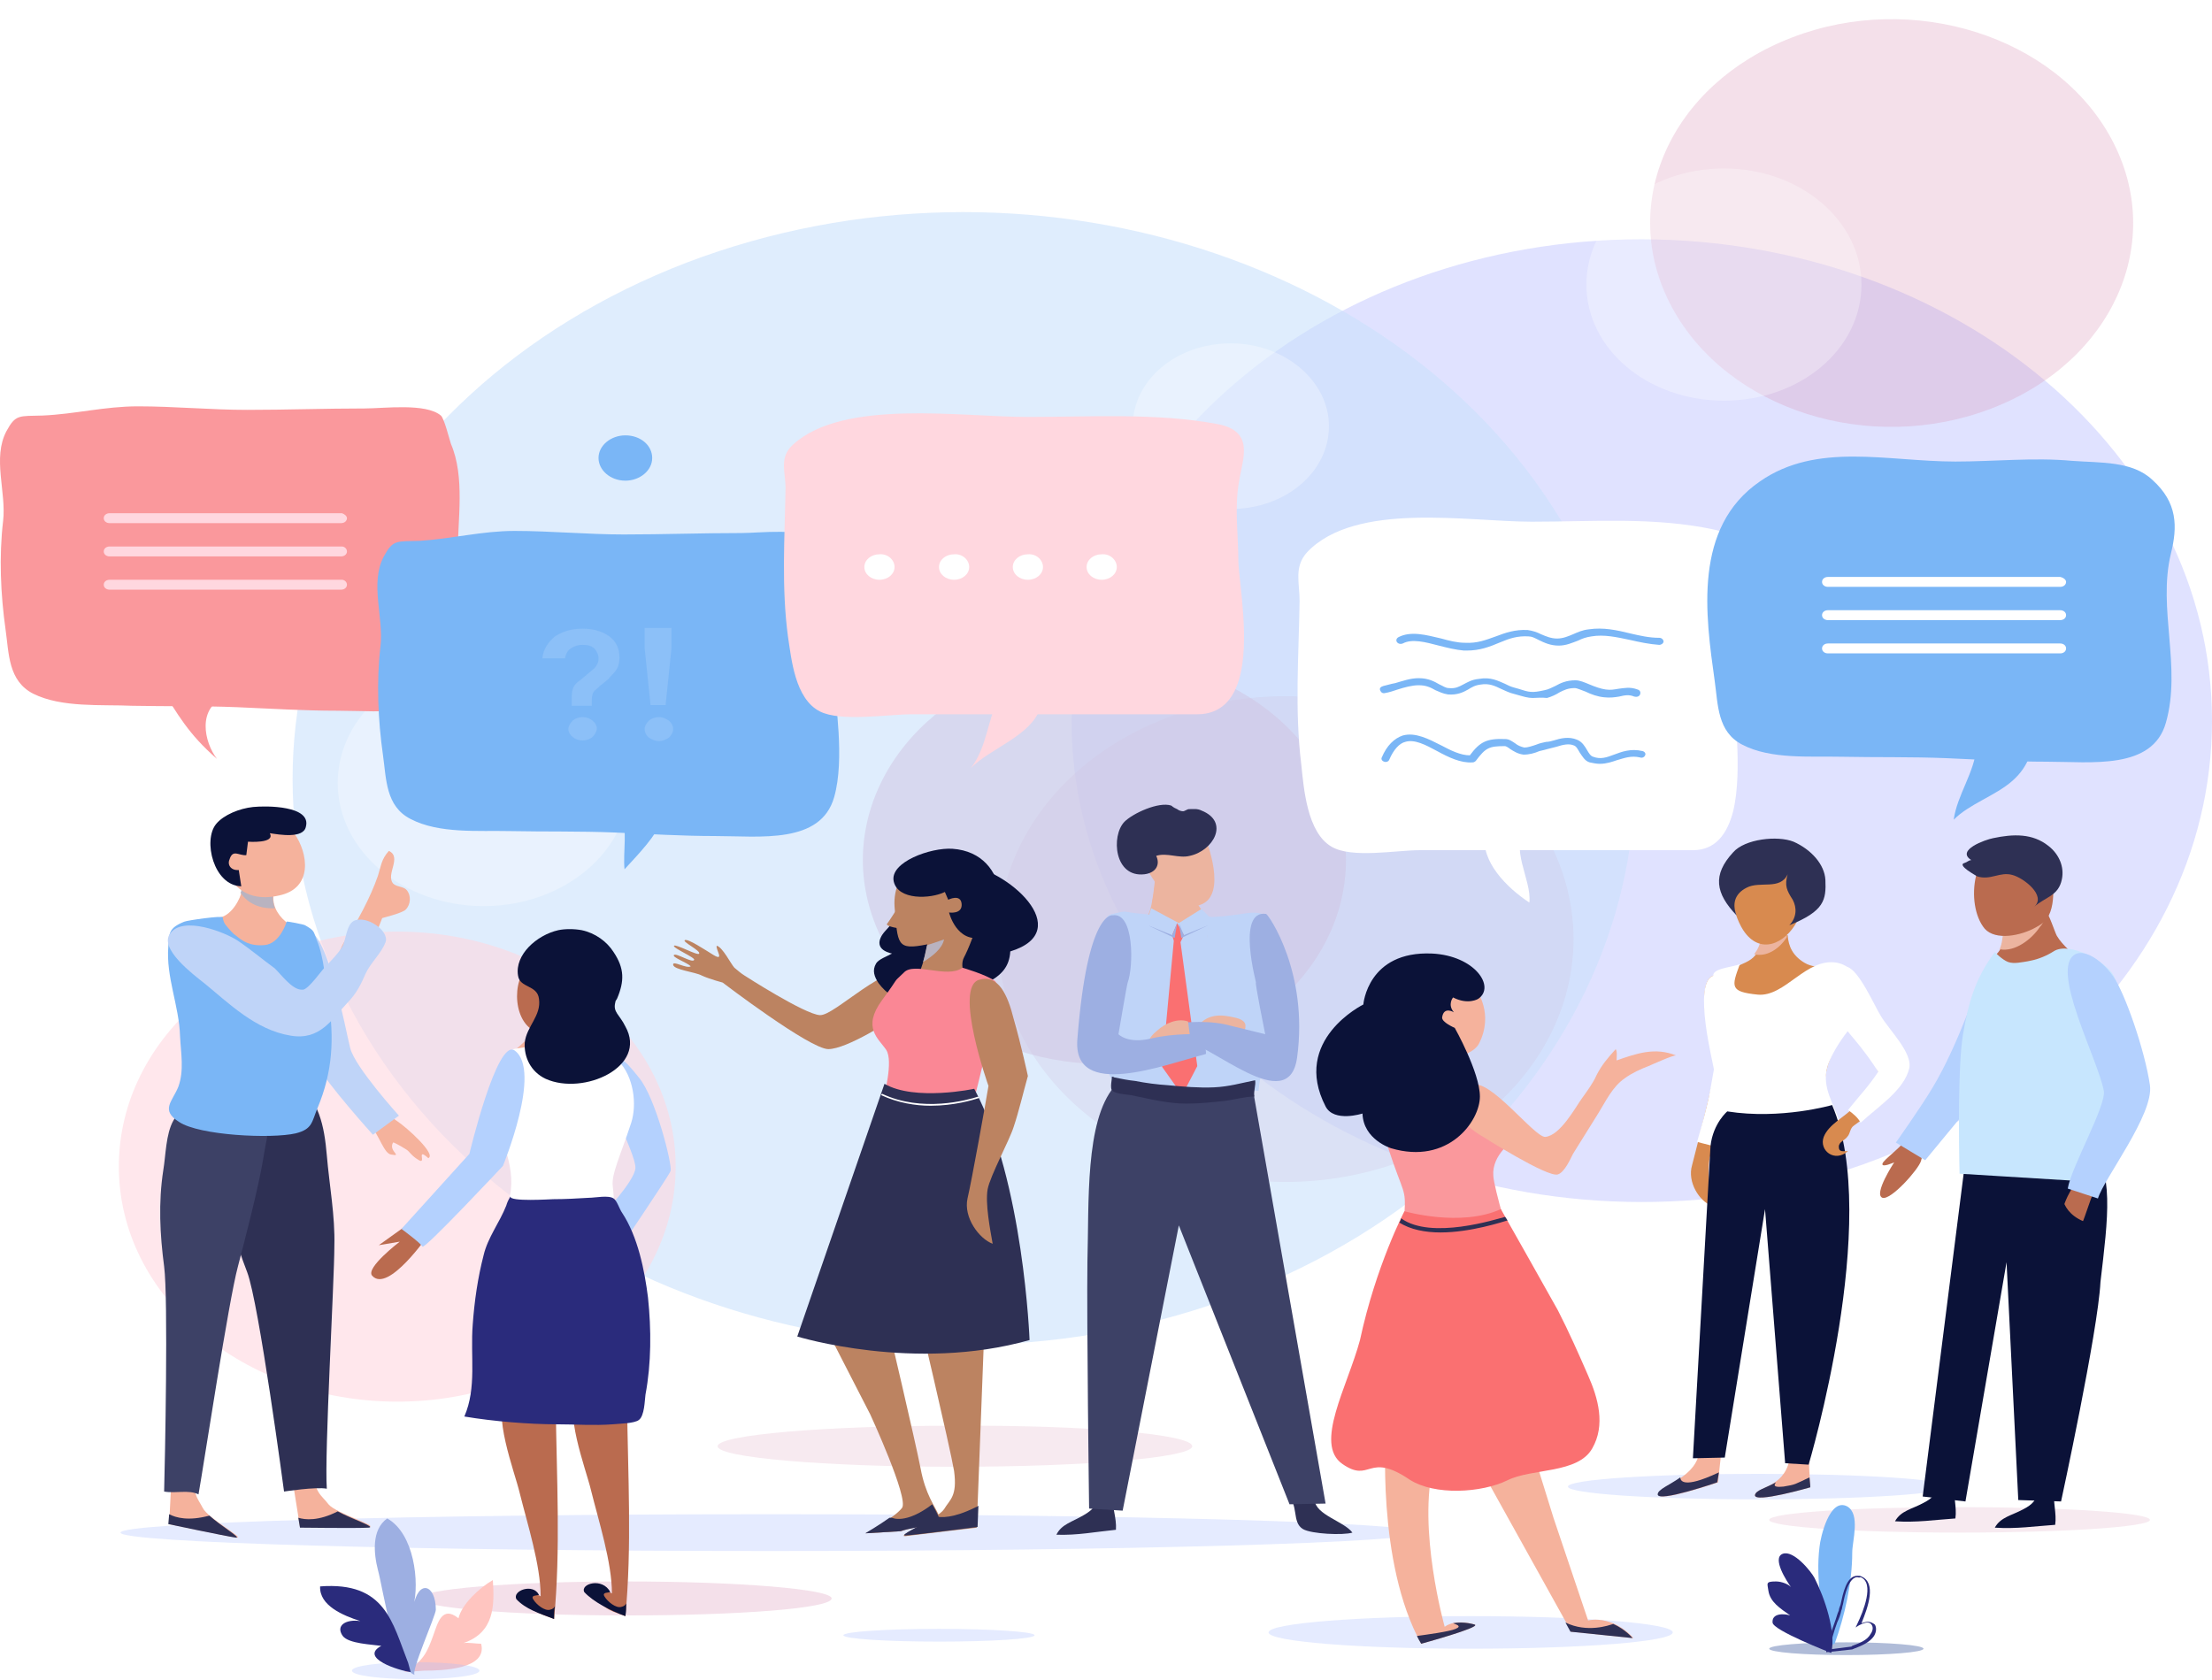 <svg width="462" height="351" viewBox="0 0 462 351" fill="none" xmlns="http://www.w3.org/2000/svg">
<path opacity="0.6" d="M462 150.535C462 205.988 408.754 251.089 342.897 251.089C277.215 251.089 223.794 206.135 223.794 150.535C223.794 95.082 277.04 49.981 342.897 49.981C408.754 50.129 462 95.082 462 150.535Z" fill="#CBCFFF"/>
<path opacity="0.3" d="M323.28 175.23C336.942 200.812 323.63 230.83 293.329 242.365C263.028 253.899 227.472 242.66 213.81 217.078C200.148 191.496 213.46 161.478 243.761 149.943C273.887 138.409 309.618 149.796 323.28 175.23Z" fill="#DA97B8"/>
<g opacity="0.3" filter="url(#filter0_d_385_12)">
<path d="M440.982 24.99C452.542 46.432 441.332 71.57 415.935 81.33C390.538 91.09 360.762 81.626 349.202 60.184C337.642 38.742 348.852 13.604 374.249 3.844C399.471 -5.916 429.422 3.548 440.982 24.99Z" fill="#DA97B8"/>
</g>
<g opacity="0.3" filter="url(#filter1_d_385_12)">
<path d="M276.554 158.076C288.115 179.518 276.905 204.657 251.508 214.416C226.111 224.176 196.335 214.712 184.775 193.27C173.215 171.829 184.425 146.69 209.822 136.93C235.044 127.171 264.994 136.635 276.554 158.076Z" fill="#DA97B8"/>
</g>
<g opacity="0.3" filter="url(#filter2_d_385_12)">
<path d="M276.554 158.076C288.115 179.518 276.905 204.657 251.508 214.416C226.111 224.176 196.335 214.712 184.775 193.27C173.215 171.829 184.425 146.69 209.822 136.93C235.044 127.171 264.994 136.635 276.554 158.076Z" fill="#DA97B8"/>
</g>
<path opacity="0.6" d="M328.885 113.714C360.937 173.16 329.585 243.252 259.174 270.313C188.763 297.374 105.741 270.904 73.689 211.459C41.636 152.014 72.988 81.921 143.399 54.861C213.985 27.948 297.007 54.269 328.885 113.714Z" fill="#CAE1FC"/>
<path opacity="0.6" d="M141.122 243.695C141.122 270.756 115.2 292.79 82.972 292.79C50.919 292.79 24.821 270.904 24.821 243.695C24.821 216.487 50.744 194.601 82.972 194.601C115.024 194.601 141.122 216.635 141.122 243.695Z" fill="#FFD7DF"/>
<path opacity="0.2" d="M249.015 302.106C249.015 304.472 226.771 306.394 199.448 306.394C172.124 306.394 149.88 304.472 149.88 302.106C149.88 299.74 172.124 297.817 199.448 297.817C226.771 297.669 249.015 299.592 249.015 302.106Z" fill="#DA97B8"/>
<path d="M189.289 210.867C188.063 213.529 187.888 215.747 187.712 218.409C187.012 224.324 188.063 227.429 187.712 230.535C187.362 234.823 185.786 242.069 183.334 245.026C180.881 247.984 176.678 254.934 178.079 256.708C179.48 258.483 180.881 253.899 183.509 252.272C184.56 253.307 182.808 254.638 183.158 255.969C183.158 255.969 185.085 251.829 185.26 251.385C187.012 248.575 185.435 248.575 187.012 245.766C188.413 243.104 189.814 241.034 190.69 238.076C191.391 235.562 193.142 233.492 193.668 230.978C194.543 227.429 195.069 223.732 195.244 220.184C195.419 217.818 199.447 204.657 195.419 204.657C192.792 204.952 189.989 209.241 189.289 210.867Z" fill="#F5B29C"/>
<path opacity="0.3" d="M296.657 320.146C296.657 322.216 235.879 323.991 160.914 323.991C85.949 323.991 25.172 322.216 25.172 320.146C25.172 318.076 85.949 316.301 160.914 316.301C235.879 316.301 296.657 318.076 296.657 320.146Z" fill="#A8BCFF"/>
<path opacity="0.3" d="M173.7 333.899C173.7 335.969 154.433 337.448 130.613 337.448C106.792 337.448 87.525 335.821 87.525 333.899C87.525 331.976 106.792 330.349 130.613 330.349C154.433 330.349 173.7 331.976 173.7 333.899Z" fill="#DA97B8"/>
<path opacity="0.3" d="M349.377 340.996C349.377 342.919 330.461 344.398 307.166 344.398C283.871 344.398 264.954 342.919 264.954 340.996C264.954 339.074 283.871 337.595 307.166 337.595C330.461 337.595 349.377 339.074 349.377 340.996Z" fill="#A8BCFF"/>
<path opacity="0.3" d="M407.002 310.534C407.002 312.013 389.137 313.196 367.243 313.196C345.174 313.196 327.483 312.013 327.483 310.534C327.483 309.056 345.349 307.873 367.243 307.873C389.137 307.873 407.002 309.056 407.002 310.534Z" fill="#A8BCFF"/>
<path opacity="0.3" d="M216.087 341.588C216.087 342.327 207.154 342.919 196.12 342.919C185.085 342.919 176.152 342.327 176.152 341.588C176.152 340.849 185.085 340.257 196.12 340.257C207.154 340.257 216.087 340.849 216.087 341.588Z" fill="#A8BCFF"/>
<path opacity="0.2" d="M449.039 317.485C449.039 318.963 431.173 320.146 409.279 320.146C387.21 320.146 369.52 318.963 369.52 317.485C369.52 316.006 387.385 314.823 409.279 314.823C431.173 314.823 449.039 316.006 449.039 317.485Z" fill="#DA97B8"/>
<path d="M192.091 202.143C184.735 200.96 174.401 212.198 171.248 212.05C168.096 211.903 155.485 203.77 155.485 203.77C154.784 203.326 154.259 202.882 153.383 202.143C152.682 201.404 150.931 197.855 149.705 197.559C149.354 198.15 151.456 200.96 149.004 199.481C147.077 198.298 143.749 196.08 143.049 196.376C142.348 196.672 146.377 198.594 146.026 199.185C145.851 199.777 141.122 197.115 140.772 197.559C140.422 198.002 145.326 200.073 144.976 200.516C144.625 201.256 141.297 199.038 140.772 199.481C140.246 199.925 143.574 201.108 144.275 201.847C143.399 202.439 140.422 200.516 140.597 201.551C140.772 202.587 145.151 203.03 146.552 203.77C148.128 204.509 150.931 205.248 150.931 205.248C150.931 205.248 169.147 219.148 173 219.148C176.853 219.148 186.136 213.233 189.289 211.015C192.792 208.797 199.448 203.326 192.091 202.143Z" fill="#BC8361"/>
<path d="M185.26 275.932C185.26 275.932 191.215 301.218 192.266 306.69C193.317 312.309 195.244 314.527 196.12 316.597C196.995 318.815 191.741 318.52 188.238 319.85L180.882 320.294C180.882 320.294 186.837 317.041 188.413 314.971C189.814 312.9 181.757 295.451 181.757 295.451L172.649 277.706L185.26 275.932Z" fill="#BC8361"/>
<path d="M205.928 268.834L204.002 319.111C204.002 319.111 191.391 320.59 189.114 320.886C186.837 321.033 195.77 317.337 197.171 315.266C198.397 313.196 199.973 312.605 199.273 307.281C198.397 302.106 191.391 272.531 191.391 272.531L205.928 268.243V268.834Z" fill="#BC8361"/>
<path d="M187.888 187.651C187.712 187.799 187.712 187.947 187.537 188.095C187.362 189.13 188.413 189.722 187.712 191.052C187.012 192.383 185.786 193.418 184.91 194.453C183.158 196.376 182.983 198.446 186.311 199.185C185.26 199.777 183.509 200.368 182.983 201.256C182.108 202.734 182.633 204.065 183.509 205.396C185.085 207.466 187.362 209.241 190.515 209.389C193.668 209.537 194.718 207.023 197.346 206.135C198.572 205.692 199.798 206.579 201.374 206.579C202.775 206.579 204.702 205.988 205.928 205.396C209.256 203.769 210.832 201.847 211.008 198.742C225.02 194.453 210.307 181.293 201.024 180.553C200.674 180.553 200.323 180.553 199.973 180.553C196.995 182.18 194.193 183.954 191.215 185.581C190.69 186.025 188.763 186.764 187.888 187.651Z" fill="#0B1238"/>
<path d="M202.25 205.248C202.25 205.248 200.148 202.143 201.374 199.925C202.6 197.706 209.606 181.292 201.724 178.926C193.843 176.56 186.311 181.44 186.837 189.426C187.537 197.263 187.187 198.594 193.667 197.263C193.667 197.263 192.967 201.995 190.865 205.692C188.763 209.536 192.091 202.734 202.25 205.248Z" fill="#BC8361"/>
<path d="M201.024 202.143C201.024 202.143 206.103 203.622 207.855 204.952C209.606 206.431 203.301 230.239 203.301 230.239L184.56 229.204C184.56 229.204 186.661 221.662 185.085 219.296C183.509 216.93 180.006 214.712 184.209 208.945C188.238 203.474 186.136 205.692 188.763 203.178C190.865 200.812 197.871 204.509 201.024 202.143Z" fill="#FA8795"/>
<path d="M198.922 177.3C194.368 177.004 185.786 180.11 186.661 184.102C187.537 188.095 194.368 187.799 197.346 186.32L198.046 187.947C198.046 187.947 200.673 186.616 200.849 188.834C201.024 191.052 198.221 190.609 198.221 190.609C198.221 190.609 199.798 197.115 205.227 195.784C210.657 194.601 211.533 178.187 198.922 177.3Z" fill="#0B1238"/>
<path d="M188.063 188.686C188.063 188.686 185.786 192.383 185.26 192.975C184.91 193.566 188.238 194.01 188.238 194.01L188.063 188.686Z" fill="#BC8361"/>
<path d="M197.17 196.228C196.82 198.15 194.718 199.777 192.792 200.96C193.317 199.185 193.492 197.707 193.667 197.411C195.594 196.819 197.17 196.228 197.17 196.228Z" fill="#B9B3C0"/>
<path d="M184.735 226.394L166.519 279.185C166.519 279.185 191.04 286.727 215.036 279.925C215.036 279.925 213.81 246.801 203.476 227.429C203.651 227.429 191.04 230.091 184.735 226.394Z" fill="#2E3054"/>
<path d="M204.527 204.657C208.555 203.474 210.482 207.91 211.708 212.79C213.284 218.261 214.685 224.768 214.685 224.768C213.81 227.873 212.759 232.309 211.708 235.414C210.832 238.224 206.804 245.618 206.278 248.427C205.753 251.385 206.804 256.856 207.329 259.814C204.527 258.779 201.199 254.342 202.075 250.35C202.95 246.653 205.928 230.091 206.453 226.838C206.453 226.838 199.097 206.135 204.527 204.657Z" fill="#BC8361"/>
<path d="M204.352 229.056C204.352 229.204 204.527 229.204 204.527 229.352C203.126 229.795 199.272 230.978 194.368 230.978C191.215 230.978 187.537 230.387 184.034 228.76L184.209 228.464C192.617 232.457 202.075 229.795 204.352 229.056Z" fill="white"/>
<path d="M186.311 317.041C186.136 317.041 185.961 317.041 185.786 317.041C183.509 318.667 180.706 320.294 180.706 320.294L188.063 319.851C191.566 318.668 196.995 318.815 195.944 316.597C195.594 315.858 195.244 315.119 194.718 314.231C189.114 318.52 186.311 317.041 186.311 317.041Z" fill="#2E3054"/>
<path d="M203.826 314.823C199.097 317.189 196.47 317.041 195.419 316.745C192.441 318.667 187.362 320.886 189.289 320.738C191.566 320.59 204.177 318.963 204.177 318.963L204.352 314.527C204.001 314.823 203.826 314.823 203.826 314.823Z" fill="#2E3054"/>
<path d="M401.748 344.397C401.748 345.137 394.567 345.728 385.634 345.728C376.702 345.728 369.521 345.137 369.521 344.397C369.521 343.658 376.702 343.067 385.634 343.067C394.567 343.067 401.748 343.658 401.748 344.397Z" fill="#B0BCD8"/>
<path d="M381.605 343.954C380.73 337.152 379.153 330.054 380.029 323.104C380.204 321.181 382.131 312.753 385.809 314.675C388.611 316.302 386.86 321.921 386.86 324.287C386.86 330.645 385.284 337.595 383.182 343.362L381.605 343.954Z" fill="#7AB6F6"/>
<path d="M381.43 345.137V344.841C381.78 342.919 382.481 340.849 383.182 338.926C383.532 338.039 383.707 337.152 384.057 336.412C384.057 336.117 384.233 335.673 384.408 335.229C384.933 332.863 385.634 329.167 387.911 329.167C388.261 329.167 388.611 329.167 388.787 329.314C391.939 330.645 390.188 335.673 388.787 339.074C389.312 338.926 389.662 338.778 390.188 338.778C390.713 338.778 391.239 339.074 391.589 339.37C391.939 339.961 391.939 340.849 391.414 341.736C390.538 343.067 388.787 343.806 387.21 344.397L386.86 344.545L381.43 345.137ZM387.911 329.462C386.159 329.462 385.284 333.159 384.933 335.081C384.758 335.525 384.758 336.117 384.583 336.412C384.408 337.3 384.057 338.187 383.707 338.926C383.007 340.849 382.481 342.771 382.131 344.545L386.685 343.954L386.86 343.806C388.436 343.214 390.013 342.623 390.713 341.292C391.239 340.553 391.239 339.813 390.888 339.37C390.713 339.074 390.363 338.926 390.013 338.926C389.662 338.926 389.137 339.074 388.261 339.518L387.56 339.961L387.911 339.222C389.137 336.708 391.589 330.645 388.611 329.462C388.261 329.61 388.086 329.462 387.911 329.462Z" fill="#2A2B7C"/>
<path d="M382.481 345.285C383.532 340.849 381.08 333.751 378.978 329.61C378.278 328.279 374.599 323.695 372.322 324.582C370.045 325.47 373.198 330.349 374.074 331.532C373.549 330.941 372.147 330.349 370.921 330.349C368.644 330.349 369.17 330.793 369.345 332.272C369.695 334.638 371.797 335.969 373.899 337.447C372.498 337.004 370.045 337.004 370.221 338.926C370.221 340.553 382.481 345.285 382.481 345.285Z" fill="#2A2B7C"/>
<path d="M136.218 95.674C136.218 98.335 133.59 100.406 130.613 100.406C127.46 100.406 125.008 98.188 125.008 95.674C125.008 93.012 127.635 90.942 130.613 90.942C133.766 90.942 136.218 93.012 136.218 95.674Z" fill="#7AB6F6"/>
<path d="M389.662 212.198C387.21 210.276 382.481 219.444 381.605 223.141C380.554 227.281 381.43 230.091 382.656 233.936C384.057 238.668 388.611 243.695 381.605 245.322C377.051 246.357 371.621 244.287 367.067 243.991C363.214 243.695 359.711 244.287 358.835 241.329C356.733 234.675 368.294 228.169 361.813 222.845C356.208 217.818 358.31 209.093 359.186 204.509C363.039 200.221 366.892 202.291 367.943 196.228C369.695 195.784 371.621 195.636 373.373 195.341C373.548 197.707 374.424 199.629 376.876 201.108C379.854 202.882 383.006 201.108 385.634 202.587C388.086 204.065 390.187 209.684 389.662 212.198Z" fill="#D88A4F"/>
<path d="M357.96 203.77C361.463 202.882 362.864 206.727 363.74 211.163C364.791 216.043 365.666 221.662 365.666 221.662C364.615 224.324 363.564 228.169 362.514 230.83C361.638 233.196 357.609 239.555 357.084 241.921C356.558 244.435 357.084 249.315 357.434 251.829C354.982 250.941 352.355 246.949 353.406 243.4C354.281 240.147 357.784 225.951 358.31 223.141C358.485 223.141 353.23 204.953 357.96 203.77Z" fill="#D88A4F"/>
<path d="M357.96 203.77C361.463 202.882 362.864 206.727 363.74 211.163C364.791 216.043 365.666 221.662 365.666 221.662C364.616 224.324 363.565 228.169 362.514 230.83C362.339 231.422 358.135 239.555 358.485 239.555C356.033 238.963 354.457 238.52 354.457 238.52C354.457 238.52 356.033 233.049 356.383 231.422C357.084 228.76 357.434 226.246 357.96 223.437C358.135 223.289 353.231 204.953 357.96 203.77Z" fill="white"/>
<path d="M389.662 212.198C387.735 212.198 382.481 219.444 381.605 223.141C380.554 227.281 383.006 230.535 384.232 234.379C384.758 235.858 385.634 237.633 383.532 238.372C382.481 238.816 380.905 238.816 379.679 238.816C377.051 239.111 374.249 238.964 371.622 238.816C368.819 238.668 366.192 238.52 363.389 237.928C362.689 237.781 359.186 237.928 359.361 237.337C359.711 235.267 359.361 233.344 360.587 231.866C361.813 230.387 363.039 228.464 362.864 226.542C362.864 224.915 360.412 222.55 357.96 218.261C355.508 213.825 358.835 205.692 358.135 204.509C356.558 202.291 361.638 202.143 363.389 201.404C361.638 206.135 361.288 207.171 367.068 207.762C372.848 208.354 377.226 199.925 383.707 201.108C388.611 202.143 390.363 208.354 389.662 212.198Z" fill="white"/>
<path d="M373.198 195.784C373.198 195.636 373.198 195.489 373.198 195.193C371.446 195.489 369.52 195.637 367.768 196.08C367.593 197.411 367.068 198.446 366.367 199.333C368.819 199.925 371.446 198.446 373.198 195.784Z" fill="#ECB49F"/>
<path d="M362.338 179.666C360.762 183.954 361.638 190.461 364.09 194.305C367.593 199.629 372.847 197.115 375.3 192.531C377.401 188.686 378.803 180.997 374.599 177.743C372.847 176.413 368.819 175.821 366.542 176.56C362.338 177.743 362.689 180.109 362.689 183.215L362.338 179.666Z" fill="#D88A4F"/>
<path d="M374.599 175.821C378.277 177.448 381.08 180.553 381.255 183.807C381.43 187.947 381.08 190.313 373.723 193.271C375.3 191.644 375.3 189.574 374.424 187.947C373.198 186.025 372.672 184.99 373.373 182.624C371.797 186.025 367.593 183.954 364.791 185.433C362.163 186.764 361.813 188.982 362.689 191.2C358.31 186.616 357.609 182.771 361.988 178.04C364.44 175.23 371.271 174.491 374.599 175.821Z" fill="#2E3054"/>
<path d="M359.712 302.106L355.333 301.366C355.158 302.254 354.983 303.141 354.807 303.88C353.581 309.056 346.4 310.387 346.4 312.161C346.4 313.936 358.836 309.647 358.836 309.647C358.836 309.647 359.536 302.697 359.712 302.106Z" fill="#F5B29C"/>
<path d="M377.927 302.845L374.249 301.366C373.899 302.254 373.899 304.176 373.724 305.063C372.498 310.83 366.718 310.682 366.542 312.309C366.367 314.083 378.102 310.682 378.102 310.682C378.102 310.682 377.577 303.436 377.927 302.845Z" fill="#F5B29C"/>
<path d="M357.259 239.407L353.581 304.619L360.237 304.472L368.644 252.568L372.848 305.655L377.752 305.95C377.752 305.95 392.99 254.786 382.656 230.83C382.656 230.83 371.972 233.936 360.762 232.161C360.937 232.013 357.785 234.527 357.259 239.407Z" fill="#0B1238"/>
<path d="M392.465 212.79C394.216 215.747 399.296 219.888 398.42 223.141C397.369 227.873 391.063 232.309 387.21 235.119C386.334 235.71 386.51 236.745 385.809 237.485C385.283 238.224 384.057 238.52 384.057 239.555C384.057 240.738 384.933 240.442 385.984 240.442C383.182 242.956 379.854 240.294 380.905 237.485C381.956 234.823 385.283 233.344 387.21 231.274C389.487 228.908 392.465 224.176 392.465 224.176C392.465 224.176 391.239 221.514 389.137 218.853C386.334 215.304 382.831 212.05 382.656 207.614C382.656 206.135 383.182 202.291 386.159 202.882C388.261 203.03 391.239 210.72 392.465 212.79Z" fill="#D88A4F"/>
<path d="M392.815 212.198C394.567 215.156 399.471 219.888 398.77 223.141C397.719 227.725 392.114 231.274 388.611 234.527C388.086 233.492 387.035 232.605 385.984 231.866C388.086 229.204 390.363 226.838 392.29 223.88C392.29 223.88 390.713 221.366 388.611 218.705C385.809 215.156 382.306 211.903 382.131 207.319C382.131 205.84 382.831 201.404 385.809 201.995C388.261 202.587 391.589 210.276 392.815 212.198Z" fill="white"/>
<path d="M359.011 307.577C358.835 307.577 358.835 307.725 358.66 307.725C351.654 310.978 350.954 309.351 350.954 308.612C348.677 310.239 346.225 311.126 346.225 312.161C346.225 313.935 358.66 309.647 358.66 309.647C358.66 309.647 358.835 308.76 359.011 307.577Z" fill="#2E3054"/>
<path d="M377.927 308.612C374.775 310.091 375.125 310.091 372.498 310.534C369.695 310.83 370.921 309.795 370.921 309.647C368.819 310.83 366.718 311.274 366.542 312.309C366.367 314.083 378.102 310.682 378.102 310.682C378.102 310.682 378.102 310.091 377.927 308.612Z" fill="#2E3054"/>
<path opacity="0.3" d="M388.786 59.445C388.786 72.901 376 83.696 360.062 83.696C344.123 83.696 331.337 72.901 331.337 59.445C331.337 45.988 344.123 35.193 360.062 35.193C376 35.193 388.786 46.136 388.786 59.445Z" fill="white"/>
<path opacity="0.3" d="M277.565 89.019C277.565 98.631 268.457 106.321 257.072 106.321C245.687 106.321 236.58 98.631 236.58 89.019C236.58 79.408 245.687 71.718 257.072 71.718C268.282 71.718 277.565 79.555 277.565 89.019Z" fill="white"/>
<path opacity="0.3" d="M131.489 163.548C131.489 177.744 117.827 189.278 101.013 189.278C84.198 189.278 70.536 177.744 70.536 163.548C70.536 149.352 84.198 137.818 101.013 137.818C118.002 137.818 131.489 149.352 131.489 163.548Z" fill="white"/>
<path d="M88.576 348.982C92.43 348.982 101.888 348.686 100.487 343.362C99.436 343.362 97.859 343.067 96.809 343.215C103.289 340.996 103.289 335.377 102.939 330.054C100.136 331.68 96.458 335.081 95.758 338.039C92.255 335.229 91.379 339.222 90.503 341.588C89.277 344.989 88.401 347.207 84.373 349.277L88.576 348.982Z" fill="#FFC5C0"/>
<path opacity="0.3" d="M100.136 348.982C100.136 350.017 94.181 350.756 86.825 350.756C79.469 350.756 73.513 350.017 73.513 348.982C73.513 347.947 79.469 347.207 86.825 347.207C94.181 347.207 100.136 347.947 100.136 348.982Z" fill="#A8BCFF"/>
<path d="M86.65 349.869C85.599 349.573 91.028 337.447 91.028 336.264C91.028 330.941 87.35 329.758 86.299 335.673C87.701 330.497 86.475 320.294 80.87 317.189C77.542 319.555 78.067 324.582 78.943 327.984C79.994 331.828 82.446 348.686 86.65 349.869Z" fill="#9DAFE2"/>
<path d="M85.249 347.355C81.921 338.926 80.519 330.35 66.858 331.385C66.682 335.377 71.587 337.447 75.265 338.63C72.287 338.187 70.01 339.518 71.587 341.736C72.813 343.362 77.717 343.51 79.644 343.806C74.915 346.32 83.322 348.982 85.774 349.277L85.249 347.355Z" fill="#2A2B7C"/>
<path d="M82.796 234.084C80.519 232.605 80.695 231.57 78.418 229.204C76.141 226.838 74.74 231.866 77.016 234.527C79.293 237.189 80.169 241.034 81.746 241.182C84.198 241.625 81.045 240.442 82.096 238.668C82.096 238.52 83.497 239.259 84.898 240.146C85.599 240.59 85.949 241.477 87.526 242.365C89.102 243.252 86.825 239.555 89.452 241.921C91.204 241.182 85.073 235.562 82.796 234.084Z" fill="#F5B29C"/>
<path d="M63.53 194.306C68.259 192.975 72.112 215.008 73.163 219.001C74.214 222.993 83.322 233.049 83.322 233.049L77.892 237.041C77.892 237.041 68.259 226.394 65.632 221.662C63.004 216.782 55.473 196.672 63.53 194.306Z" fill="#BFD4F8"/>
<path d="M38.308 259.518L35.331 318.372C35.331 318.372 47.241 320.886 49.343 321.181C51.444 321.477 43.388 317.189 42.337 314.971C41.286 312.9 39.885 312.013 41.111 306.838C42.337 301.662 52.32 241.182 52.32 241.182H39.709L38.308 259.518Z" fill="#F5B29C"/>
<path d="M37.958 217.226C37.958 217.374 37.958 217.374 37.782 217.522C39.184 217.818 43.037 218.409 47.416 217.965C50.393 217.67 53.721 216.782 56.699 214.86L56.524 214.564C49.343 219.148 40.235 217.67 37.958 217.226Z" fill="white"/>
<path d="M43.737 316.597C39.359 317.78 36.731 317.041 35.33 316.301L35.155 318.372C35.155 318.372 47.065 320.886 49.167 321.181C50.744 321.477 46.19 318.815 43.737 316.597Z" fill="#2E3054"/>
<path d="M53.371 260.701L62.654 318.963C62.654 318.963 74.74 319.111 77.016 318.963C79.293 318.815 70.186 316.154 68.609 314.231C67.208 312.309 65.457 311.865 65.457 306.542C65.457 301.218 65.457 240.59 65.457 240.59L49.693 238.963L53.371 260.701Z" fill="#F5B29C"/>
<path d="M62.129 194.897C61.953 196.672 56.699 199.481 54.947 199.925C51.62 200.664 47.766 199.038 44.964 197.411C43.563 196.524 40.059 195.932 39.884 194.306C39.709 191.644 44.438 192.088 46.015 191.644C48.467 191.052 50.218 187.799 50.569 185.877C52.846 186.025 55.123 186.173 57.224 186.468C56.699 188.686 57.75 190.905 59.676 192.531C60.202 193.123 62.129 194.158 62.129 194.897Z" fill="#F5B29C"/>
<path d="M70.536 315.71C66.508 317.78 63.705 317.484 62.304 317.041L62.654 319.111C62.654 319.111 74.74 319.259 77.017 319.111C78.593 318.963 73.514 317.337 70.536 315.71Z" fill="#2E3054"/>
<path d="M49.343 227.429C50.394 230.83 48.117 233.344 47.241 236.597C46.365 239.555 46.365 243.104 46.715 246.061C47.241 252.864 49.168 259.37 51.62 265.729C54.072 272.087 59.326 311.57 59.326 311.57C59.326 311.57 65.982 310.534 68.259 310.978C67.734 303.88 69.835 267.503 69.835 260.257C70.011 254.047 68.784 247.54 68.259 241.329C67.734 235.267 66.683 229.647 61.428 225.655L49.343 227.429Z" fill="#2E3054"/>
<path d="M41.111 226.69C41.286 230.239 37.783 231.126 36.206 234.084C34.63 236.893 34.63 241.329 34.105 244.435C33.054 251.237 33.404 257.891 34.28 264.546C35.156 271.2 34.455 305.359 34.28 311.57C36.732 312.013 39.359 311.126 41.461 312.161C42.687 305.211 47.767 271.644 49.693 264.546C51.27 258.483 53.897 248.427 54.948 242.217C55.824 236.302 57.75 232.309 53.547 227.281L41.111 226.69Z" fill="#3D4166"/>
<path d="M47.066 193.123C46.54 192.383 46.54 191.644 46.54 191.644C46.54 191.2 39.184 192.235 38.483 192.531C35.155 193.862 35.331 195.045 35.155 197.707C34.63 204.065 37.432 210.128 37.608 216.487C37.783 220.036 38.483 223.585 37.257 226.986C36.031 230.091 33.404 231.866 37.432 234.379C41.636 237.189 56.699 237.928 61.778 236.745C65.281 235.858 65.106 234.379 66.332 231.422C69.485 223.88 69.835 216.93 68.609 208.945C67.909 204.953 67.734 200.073 66.157 196.376C65.457 194.601 65.807 194.453 63.705 193.27C63.53 193.123 59.852 192.383 59.852 192.531C59.852 192.679 58.45 197.115 55.298 197.411C52.145 197.707 50.569 196.524 49.167 195.341C48.817 195.193 47.766 194.01 47.066 193.123Z" fill="#7AB6F6"/>
<path d="M57.4 189.722C57.049 188.686 56.874 187.651 57.049 186.468C54.773 186.173 52.671 186.025 50.394 185.877C50.394 186.025 50.394 186.32 50.218 186.468C51.795 188.834 54.422 189.869 57.4 189.722Z" fill="#B9B3C0"/>
<path d="M58.275 187.06C65.457 185.581 64.406 178.187 61.428 174.047C59.852 171.829 57.224 169.315 54.072 169.167C50.919 169.019 45.489 170.202 44.789 173.307C44.438 174.934 45.84 176.413 46.19 177.891C46.715 180.11 47.066 182.328 48.642 184.25C50.919 187.208 54.422 187.947 58.275 187.06Z" fill="#F5B29C"/>
<path d="M49.868 181.736C48.292 181.884 47.416 180.701 47.941 179.518C48.642 177.3 49.868 178.779 51.444 178.631C52.32 178.631 51.444 178.631 51.444 178.631L51.795 175.821C51.795 175.821 57.575 176.265 56.349 174.047C58.275 174.343 63.355 175.23 63.88 172.716C65.106 168.28 55.648 168.28 52.846 168.576C50.043 168.871 46.715 170.202 45.139 172.125C42.337 175.526 44.613 184.99 50.393 185.137L49.868 181.736Z" fill="#0B1238"/>
<path d="M74.915 203.03C74.74 203.474 74.389 203.77 74.214 204.065C71.587 207.466 64.581 215.599 61.778 215.304C58.976 215.008 51.62 210.276 47.591 207.762C43.037 204.953 34.104 197.855 37.607 195.045C41.111 192.235 42.862 194.601 48.642 197.559C52.495 199.481 55.823 201.995 59.151 204.509C60.377 205.544 62.479 208.206 62.479 208.206C62.479 208.206 67.909 203.917 69.135 202.587C70.536 201.108 70.711 198.742 71.762 196.967C74.564 192.679 77.367 187.503 78.943 182.919C79.644 180.701 79.644 179.518 81.22 177.744C84.023 179.075 80.52 182.624 82.096 184.546C82.797 185.285 84.198 185.137 84.898 185.877C85.949 187.06 85.774 188.982 84.723 190.017C84.023 190.757 79.644 191.792 79.819 191.792C79.819 191.792 76.666 200.073 74.915 203.03Z" fill="#F5B29C"/>
<path d="M62.829 206.727C63.004 206.727 63.18 206.727 63.355 206.727C64.581 206.431 67.033 202.882 67.909 201.995C69.135 200.664 70.536 199.333 71.412 197.855C72.287 196.524 72.287 193.27 73.864 192.383C76.491 191.052 81.395 194.453 80.52 196.819C79.644 199.185 77.367 201.108 76.316 203.474C75.44 205.544 74.389 207.614 72.638 209.389C69.31 212.938 66.858 217.374 60.727 216.339C53.371 215.156 47.766 209.537 42.687 205.396C40.235 203.474 33.229 198.15 35.506 195.045C38.133 191.2 47.066 194.749 49.693 196.524C52.32 198.298 54.772 200.368 57.4 202.291C58.626 203.474 60.903 206.579 62.829 206.727Z" fill="#BFD4F8"/>
<path d="M274.588 313.344C274.763 316.449 280.718 317.78 282.469 320.146C280.543 320.738 273.887 320.442 272.135 319.407C269.683 317.928 271.435 314.231 268.632 312.013L274.588 313.344Z" fill="#2E3054"/>
<path d="M232.376 312.309C232.201 314.675 233.252 317.041 233.077 319.555C228.698 319.998 225.02 320.738 220.641 320.59C221.692 318.372 223.969 317.928 226.421 316.449C230.274 314.231 228.523 312.753 229.749 309.647L232.376 312.309Z" fill="#2E3054"/>
<path d="M241.484 180.553C241.484 180.553 240.959 189.574 239.732 191.2C238.156 193.418 234.828 192.088 233.952 195.045C233.427 196.819 234.828 199.333 235.879 200.812C239.382 205.248 245.512 204.657 251.117 205.544C254.27 205.988 257.773 204.805 258.824 201.995C259.7 199.777 258.824 195.932 257.073 194.01C256.022 192.975 253.92 192.679 252.519 191.644C252.519 191.644 249.016 188.982 249.366 185.285C249.716 181.588 243.936 178.631 241.484 180.553Z" fill="#ECB49F"/>
<path d="M261.626 227.281L276.864 314.083L269.333 314.231L246.213 255.969L234.478 315.562L227.472 315.119C227.472 315.119 226.946 275.636 227.121 263.511C227.472 251.237 226.596 234.232 232.726 226.986C232.901 226.838 253.044 231.274 261.626 227.281Z" fill="#3D4166"/>
<path d="M250.417 188.834C249.366 189.869 247.965 190.609 246.213 190.757C243.761 190.757 241.834 190.017 240.608 188.686C241.309 185.433 241.484 180.553 241.484 180.553C242.009 180.11 242.71 179.962 243.411 179.962C244.637 180.11 245.863 180.553 247.089 181.145C248.49 182.18 249.541 183.659 249.541 185.137C249.366 186.616 249.891 187.947 250.417 188.834Z" fill="#ECB49F"/>
<path d="M251.818 175.23C251.818 175.23 256.547 186.912 250.767 188.982C245.162 191.052 241.659 185.137 239.032 180.701C236.229 175.821 236.054 174.047 242.535 171.533C249.015 169.167 251.818 175.23 251.818 175.23Z" fill="#ECB49F"/>
<path d="M245.863 229.647C245.512 229.647 245.162 229.5 244.812 229.5C241.834 229.056 239.032 228.317 236.229 227.577C233.252 226.69 231.851 226.246 231.5 223.289C231.15 221.071 231.15 218.705 230.8 216.487C230.449 213.825 229.749 211.755 228.873 209.241C227.297 204.065 228.172 199.038 230.274 193.862C230.8 192.679 230.8 191.2 232.376 190.905C233.252 190.757 234.478 190.313 235.179 190.461C236.755 190.757 238.506 190.905 240.258 191.052L246.739 218.853C246.739 218.853 253.569 194.453 252.168 191.348C252.519 191.94 259.525 190.905 260.4 190.757C262.502 190.461 264.604 190.757 265.48 192.235C266.881 194.749 267.406 197.855 266.881 200.516C266.356 203.474 265.83 206.579 264.954 209.537C264.254 212.05 265.129 214.712 264.779 217.374C264.254 220.923 263.203 224.324 262.853 227.873C257.248 227.134 252.168 230.239 245.863 229.647Z" fill="#BFD4F8"/>
<path d="M252.694 191.644L250.942 189.869L246.213 192.827L240.433 189.722L239.907 191.348L245.512 225.359L248.665 224.768L252.694 191.644Z" fill="#BFD4F8"/>
<path d="M245.863 192.827L247.264 195.341L246.563 196.819L250.066 222.697L246.914 228.76L242.71 222.845L245.162 196.524L244.812 195.341L245.863 192.827Z" fill="#FA7071"/>
<path d="M245.863 169.019C246.213 169.315 246.739 169.463 247.089 169.463C247.439 169.463 247.965 169.019 248.315 169.019C249.191 169.019 250.067 168.871 250.943 169.315C256.898 171.681 253.395 177.744 248.49 178.779C246.213 179.37 243.761 178.039 241.484 178.779C242.36 180.553 241.484 182.328 239.032 182.624C232.727 183.363 232.026 174.638 234.829 171.681C236.58 169.906 242.01 167.393 244.637 168.28C245.163 168.723 245.513 168.871 245.863 169.019Z" fill="#2E3054"/>
<path d="M232.726 225.063C234.128 225.359 235.704 225.655 237.105 225.803C239.382 226.246 241.659 226.542 243.936 226.69C247.089 226.986 250.417 227.281 253.57 227.134C256.722 226.986 259.174 226.246 262.152 225.655C262.327 226.69 261.802 227.873 261.977 229.056C260.05 229.056 258.123 229.647 256.022 229.943C253.219 230.239 250.592 230.535 247.79 230.535C244.111 230.535 240.433 229.647 236.93 228.908C235.879 228.612 233.252 228.612 232.376 227.873C231.676 227.429 232.376 225.063 232.201 224.915C232.376 224.915 232.551 224.915 232.726 225.063Z" fill="#2E3054"/>
<path d="M246.213 192.827L247.264 195.341L252.343 193.27L246.738 195.932L246.213 192.827Z" fill="#9DAFE2"/>
<path d="M245.863 192.827L244.812 195.341L239.732 193.27L245.337 195.932L245.863 192.827Z" fill="#9DAFE2"/>
<path d="M249.541 215.304C251.818 211.311 255.496 212.05 257.598 212.494C258.299 212.642 259.7 212.938 260.05 213.825C260.4 214.712 259.525 216.487 259.349 217.226C258.123 217.078 256.897 216.339 255.496 216.635C254.27 216.93 253.219 217.226 251.818 216.93L249.541 215.304Z" fill="#ECB49F"/>
<path d="M264.429 190.905C264.954 191.052 273.361 203.178 270.909 220.923C269.158 233.64 252.694 217.67 246.914 217.374C246.388 217.226 245.337 213.825 245.337 213.825C245.337 213.825 250.942 212.938 255.846 213.973C260.75 215.156 264.253 216.043 264.253 216.043C264.253 216.043 261.977 204.805 262.327 205.248C262.502 205.692 258.123 190.017 264.429 190.905Z" fill="#9DAFE2"/>
<path d="M248.14 213.381C246.038 212.642 243.41 213.677 241.659 215.304C241.134 215.747 239.907 216.782 239.907 217.818C239.907 218.705 241.309 219.888 241.834 220.479C242.885 219.592 243.586 218.409 244.987 217.818C246.213 217.374 247.264 217.078 248.49 216.043L248.14 213.381Z" fill="#ECB49F"/>
<path d="M232.376 191.2C232.376 191.2 227.122 190.017 225.02 217.078C223.969 229.943 243.236 222.402 251.818 220.184C252.168 220.184 251.117 216.043 251.117 216.043C251.117 216.043 245.337 215.747 240.433 216.93C235.529 218.113 233.602 216.043 233.602 216.043C233.602 216.043 235.354 205.692 235.529 205.248C236.755 201.995 236.93 190.461 232.376 191.2Z" fill="#9DAFE2"/>
<path d="M306.816 302.401L328.184 340.849L341.145 342.179C341.145 342.179 337.292 337.447 331.687 338.483L324.506 317.189L317.85 295.747C317.85 295.895 307.166 290.571 306.816 302.401Z" fill="#F5B29C"/>
<path d="M289.476 298.852C289.476 298.852 287.374 326.357 296.832 343.362C296.832 343.362 309.268 339.961 308.042 339.37C308.042 339.37 304.189 338.039 301.736 339.813C301.736 339.813 295.956 319.259 299.459 305.802C302.963 292.642 295.081 296.93 289.476 298.852Z" fill="#F5B29C"/>
<path d="M312.07 228.908L316.099 238.224C316.099 238.224 311.545 241.182 311.895 245.618C312.245 250.941 324.506 288.206 324.506 288.206C324.506 288.206 300.861 299.592 288.075 290.867C287.374 290.424 288.075 285.84 288.075 285.1C288.075 280.516 288.25 275.932 288.25 271.348C288.25 268.834 290.352 264.841 290.702 262.18C291.052 260.553 293.154 255.378 293.329 253.603C293.679 248.132 293.154 249.61 290.001 239.999C288.425 235.415 289.826 228.317 295.256 225.803C300.861 223.585 308.042 225.063 312.07 228.908Z" fill="#FA989C"/>
<path d="M296.482 217.817C297.708 222.993 307.341 221.218 308.918 217.965C312.07 211.754 308.392 206.874 308.392 206.874C306.641 201.847 304.889 201.107 300.685 200.812C300.51 200.812 292.628 202.438 296.482 217.817Z" fill="#F5B29C"/>
<path d="M313.471 252.568C313.471 252.568 324.506 272.087 325.382 273.714C327.659 278.15 329.76 282.882 331.687 287.318C333.789 292.05 335.365 297.669 332.563 302.549C329.585 307.873 319.952 306.69 314.873 309.204C309.443 311.865 299.634 312.457 294.38 309.056C285.622 303.141 286.323 309.943 280.368 305.802C274.413 301.662 281.419 289.684 284.046 279.925C287.374 264.398 293.329 253.012 293.329 253.012C293.329 253.012 305.064 256.413 313.471 252.568Z" fill="#FA7071"/>
<path d="M307.341 226.69C311.019 224.915 320.477 237.633 322.754 237.485C325.907 237.189 329.06 231.274 330.461 229.352C331.512 227.873 332.738 226.246 333.439 224.62C334.49 222.549 335.716 221.071 337.467 219.148C337.817 219.74 337.642 220.775 337.642 221.514C341.846 220.036 345.699 218.705 350.078 220.479C349.553 220.331 344.999 222.402 344.298 222.697C342.722 223.289 340.795 224.176 339.394 225.211C336.766 226.986 335.365 230.091 333.789 232.605C332.037 235.415 330.286 238.224 328.534 241.034C328.009 242.069 326.783 244.878 325.382 245.322C323.28 246.061 309.793 237.485 309.793 237.485C309.793 237.485 298.233 231.126 307.341 226.69Z" fill="#F5B29C"/>
<path d="M308.742 208.649C308.742 208.649 306.641 209.98 303.488 208.354C303.488 208.354 302.262 209.832 303.663 211.459C303.663 211.459 301.561 210.128 301.211 212.494C301.036 213.529 303.838 214.712 303.838 214.712C303.838 214.712 309.093 224.028 309.093 229.056C309.093 234.232 302.437 243.4 290.527 239.851C290.527 239.851 284.747 238.076 284.571 232.605C284.571 232.605 278.616 234.527 276.865 231.126C269.684 217.226 284.747 209.832 284.747 209.832C284.747 209.832 285.622 198.594 299.109 199.185C308.042 199.629 312.421 206.136 308.742 208.649Z" fill="#0B1238"/>
<path d="M336.942 339.222C339.569 340.405 340.97 342.179 340.97 342.179L328.009 340.849L326.958 338.926C331.512 341.144 336.066 339.518 336.942 339.222Z" fill="#2E3054"/>
<path d="M295.956 341.736C298.058 341.44 302.612 340.849 304.013 340.257C305.414 339.666 304.188 339.37 303.488 339.074C305.765 338.631 308.042 339.37 308.042 339.37C309.268 339.961 296.832 343.362 296.832 343.362C296.482 342.771 296.131 342.179 295.956 341.736Z" fill="#2E3054"/>
<path d="M314.347 254.195C314.522 254.49 314.697 254.638 314.872 254.934C313.821 255.23 307.166 257.448 300.86 257.448C297.707 257.448 294.555 256.856 292.278 255.378C292.453 255.082 292.628 254.786 292.628 254.49C298.933 259.074 312.595 254.638 314.347 254.195Z" fill="#2E3054"/>
<path d="M113.623 211.755C112.222 215.304 108.719 218.853 105.041 221.071C110.646 221.514 116.25 222.254 121.855 222.549C120.98 217.965 119.754 214.564 120.454 209.98L113.623 211.755Z" fill="#F5B29C"/>
<path d="M130.964 293.085C131.139 308.021 132.014 323.104 130.613 337.595C127.46 336.412 126.935 336.412 124.833 334.342C123.957 332.568 126.059 331.68 127.811 332.863C127.811 326.357 125.008 317.632 123.432 311.274C122.381 306.838 117.477 294.268 120.805 290.571L130.964 293.085Z" fill="#BA6B4F"/>
<path d="M130.788 334.934C130.613 335.229 130.438 335.525 129.737 335.673C128.686 335.969 126.935 334.638 126.234 333.455C125.709 332.568 127.11 332.715 127.46 332.568C125.884 329.462 121.155 330.793 122.031 332.568C123.957 334.638 127.46 336.412 130.613 337.595C130.788 336.708 130.788 335.821 130.788 334.934Z" fill="#0B1238"/>
<path d="M116.075 293.677C116.25 308.612 117.126 323.695 115.725 338.187C112.572 337.004 112.047 337.004 109.945 334.934C109.069 333.159 111.171 332.272 112.923 333.455C112.923 326.948 110.12 318.224 108.544 311.865C107.493 307.429 102.589 294.86 105.917 291.163L116.075 293.677Z" fill="#BA6B4F"/>
<path d="M115.9 335.525C115.725 335.821 115.55 336.117 114.849 336.264C113.798 336.56 112.047 335.229 111.346 334.046C110.821 333.159 112.222 333.307 112.572 333.159C111.346 330.645 106.967 332.272 107.843 334.046C109.77 336.117 112.572 337.004 115.725 338.187C115.725 337.3 115.725 336.412 115.9 335.525Z" fill="#0B1238"/>
<path d="M109.245 203.178C106.617 207.171 107.843 217.078 115.55 215.895C122.556 214.86 125.884 205.544 122.906 200.96C119.053 194.601 112.222 198.446 109.245 203.178Z" fill="#BA6B4F"/>
<path d="M126.935 223.437C128.861 219.592 130.088 220.923 133.415 225.063C136.918 229.204 140.421 243.252 140.071 244.583C139.721 245.618 127.986 262.919 127.986 262.919L125.709 253.899C125.709 253.899 132.54 246.801 132.715 243.991C132.89 240.886 125.008 227.281 126.935 223.437Z" fill="#B4D1FE"/>
<path d="M106.092 220.479C107.318 219.444 106.092 219.296 108.018 219.001C115.024 217.965 123.957 216.487 129.212 221.662C132.365 224.915 133.065 230.683 131.839 234.527C129.562 241.477 127.635 245.322 127.986 247.836C128.336 250.35 128.336 257.3 129.562 259.962C129.562 259.962 99.961 261.44 104.515 254.49C108.719 248.132 106.267 241.477 103.815 235.415C102.238 231.422 102.414 223.733 106.092 220.479Z" fill="white"/>
<path d="M105.742 251.828C104.341 255.377 101.888 258.483 101.013 262.18C99.787 266.912 99.086 271.791 98.736 276.671C98.21 283.326 99.611 289.832 96.984 295.895C103.114 296.93 110.646 297.522 116.251 297.522C120.104 297.522 124.133 297.817 127.986 297.522C129.387 297.374 132.365 297.374 133.416 296.634C134.642 295.747 134.642 292.494 134.817 291.311C136.043 284.804 136.043 277.706 135.342 271.052C134.642 265.433 133.241 258.335 129.913 253.307C129.387 252.568 128.862 250.793 128.161 250.35C127.11 249.61 124.308 250.202 123.082 250.202C120.63 250.35 118.002 250.498 115.55 250.498C115.025 250.498 106.267 251.089 106.617 249.906C106.092 250.793 105.917 251.237 105.742 251.828Z" fill="#2A2B7C"/>
<path d="M128.511 209.389C128.511 209.093 128.686 208.945 128.861 208.649C130.438 204.953 130.438 202.291 128.161 198.89C126.76 196.672 124.307 194.897 121.505 194.306C119.929 194.01 118.002 194.01 116.601 194.306C112.047 195.341 107.493 199.481 108.194 203.77C108.544 206.431 112.222 205.692 112.572 208.649C113.098 212.198 109.945 214.416 109.595 217.818C109.42 220.775 110.821 223.88 113.974 225.359C121.855 228.908 135.342 222.845 130.613 214.416C129.387 211.903 127.986 211.459 128.511 209.389Z" fill="#0B1238"/>
<path d="M84.898 255.969L79.118 260.109L83.497 259.37C83.497 259.37 76.316 264.841 77.717 266.468C81.045 270.313 89.627 257.743 89.627 257.743L84.898 255.969Z" fill="#BA6B4F"/>
<path d="M107.493 219.444C103.815 216.782 98.035 241.034 98.035 241.034L83.847 256.708C83.847 256.708 87.876 259.666 88.226 260.405C88.576 261.145 105.041 243.548 105.041 243.548C105.041 243.548 113.273 223.585 107.493 219.444Z" fill="#B4D1FE"/>
<path d="M408.229 309.943C407.878 312.309 408.754 314.823 408.404 317.189C404.025 317.484 400.347 318.076 395.793 317.78C397.019 315.562 399.296 315.266 401.748 313.935C405.776 311.865 404.025 310.239 405.426 307.133L408.229 309.943Z" fill="#0B1238"/>
<path d="M429.071 311.274C428.721 313.64 429.597 316.154 429.246 318.52C424.868 318.815 421.189 319.407 416.635 319.111C417.862 316.893 420.139 316.597 422.591 315.266C426.619 313.196 424.868 311.57 426.269 308.464L429.071 311.274Z" fill="#0B1238"/>
<path d="M411.031 238.076L401.573 312.605L410.505 313.64L419.088 263.658L421.54 313.344L430.473 313.64C430.473 313.64 438.179 278.15 438.705 267.799C440.281 254.342 441.682 244.435 436.253 238.816C436.428 238.816 418.037 240.886 411.031 238.076Z" fill="#0B1238"/>
<path d="M434.501 200.96C432.925 199.038 430.823 197.559 429.597 195.489C429.247 194.897 427.846 190.609 427.32 190.461C425.218 190.165 421.54 189.426 419.964 190.904C418.212 192.383 418.738 196.228 417.862 198.15C417.336 199.185 416.286 199.925 415.76 200.812C413.833 204.509 418.562 210.424 420.139 213.825C421.015 216.043 421.89 220.036 424.868 221.219C429.072 222.845 432.049 218.409 433.626 215.747C434.676 213.973 435.727 212.05 435.903 210.276C436.078 208.501 436.953 205.692 436.428 204.065C435.903 202.734 435.202 201.847 434.501 200.96Z" fill="#BA6B4F"/>
<path d="M417.687 198.298C417.687 198.002 417.862 197.855 417.862 197.707C418.562 195.784 418.212 191.94 419.788 190.609C420.839 189.574 422.766 189.574 424.693 189.869C425.393 190.757 426.269 191.792 426.794 192.531C426.619 192.827 426.444 193.27 426.094 193.566C424.342 196.228 420.839 198.89 417.687 198.298Z" fill="#ECB49F"/>
<path d="M425.218 193.714C425.743 193.418 426.269 193.122 426.619 192.827C429.597 190.608 429.071 183.954 428.02 180.849C426.794 177.448 423.992 175.821 420.489 175.821C411.906 175.673 410.33 188.982 414.534 194.01C416.811 196.523 422.065 195.488 425.218 193.714Z" fill="#BA6B4F"/>
<path d="M398.595 237.337C397.369 239.555 393.34 242.217 393.165 243.104C392.99 243.991 395.617 242.808 395.617 242.808C395.617 242.808 391.238 249.463 393.165 250.202C394.917 250.793 400.697 244.287 401.222 242.512C401.572 240.738 402.798 239.111 402.798 239.111C402.798 239.111 399.821 235.119 398.595 237.337Z" fill="#BA6B4F"/>
<path d="M395.968 238.668C395.968 238.668 401.222 231.274 403.674 227.134C409.104 218.113 413.483 204.657 413.483 204.657L418.738 210.72L414.184 227.725L402.098 242.365L395.968 238.668Z" fill="#B4D1FE"/>
<path d="M409.279 245.174C409.104 238.964 408.929 222.254 409.98 216.191C411.031 209.832 412.432 204.509 416.635 198.89C416.635 198.89 418.212 200.516 419.438 200.96C420.664 201.404 422.416 200.96 423.466 200.812C423.642 200.812 423.992 200.664 424.167 200.664C425.743 200.368 427.495 199.629 428.896 198.742C432.224 196.524 440.106 200.96 441.507 203.917C443.434 207.762 444.66 212.346 445.36 216.487C446.411 222.993 440.806 240.886 438.179 246.949L409.279 245.174Z" fill="#C7E6FE"/>
<path d="M433.1 247.688C433.1 247.688 428.721 254.047 431.349 257.596C433.976 261.292 435.727 252.272 437.304 249.019C439.055 245.766 434.676 245.322 433.1 247.688Z" fill="#BA6B4F"/>
<path d="M431.874 248.28C432.574 243.843 439.931 230.978 439.405 227.873C438.179 221.219 428.02 202.291 433.45 199.333C435.026 198.446 438.354 199.777 441.332 203.917C443.784 207.318 447.988 219.444 449.039 226.69C449.914 232.753 439.405 246.209 438.179 250.35L431.874 248.28Z" fill="#B4D1FE"/>
<path d="M410.33 180.258C410.856 180.11 411.206 179.666 411.732 179.666C411.907 179.666 411.907 179.666 411.732 179.666C408.404 177.596 414.709 175.378 416.285 175.082C420.489 174.195 424.518 174.047 427.846 176.709C430.122 178.483 431.173 181.145 430.648 183.659C429.947 187.208 427.145 187.356 424.868 189.426C427.495 187.06 422.591 183.363 420.314 182.771C417.687 182.032 415.76 183.954 412.958 183.067C412.782 182.919 408.579 180.701 410.33 180.258Z" fill="#2E3054"/>
<path d="M430.648 247.984C430.648 247.984 429.597 253.455 436.253 255.525L435.202 261.884C435.202 261.884 421.54 253.455 430.648 247.984Z" fill="#0B1238"/>
<path d="M95.407 140.332C92.605 150.239 79.819 148.465 70.536 148.465C63.53 148.465 56.524 148.021 49.518 147.725C42.337 147.43 34.98 147.577 27.624 147.43C21.143 147.134 12.911 147.873 6.956 144.916C1.701 142.254 1.876 136.487 1.176 131.607C0.125 124.213 -0.225 116.228 0.65 108.835C1.351 102.772 -1.627 95.674 1.351 90.055C3.278 86.506 3.978 86.949 8.883 86.801C15.713 86.506 21.844 84.879 28.85 84.879C36.381 84.879 44.088 85.618 51.62 85.618C59.852 85.618 67.909 85.323 76.141 85.323C80.169 85.323 88.927 84.14 92.08 86.801C92.78 87.393 93.831 91.681 94.181 92.716C97.159 99.666 95.583 108.539 95.583 116.08C95.583 120.369 97.684 132.494 95.407 140.332Z" fill="#FA989C"/>
<path d="M174.226 166.505C171.423 176.413 158.637 174.638 149.354 174.638C142.348 174.638 135.342 174.195 128.336 173.899C121.155 173.603 113.798 173.751 106.442 173.603C99.962 173.455 91.729 174.195 85.774 171.089C80.52 168.428 80.695 162.661 79.994 157.781C78.943 150.387 78.593 142.402 79.469 135.008C80.169 128.945 77.192 121.847 80.169 116.228C82.096 112.679 82.797 113.123 87.701 112.975C94.532 112.531 100.662 110.905 107.493 110.905C115.025 110.905 122.731 111.644 130.263 111.644C138.495 111.644 146.552 111.348 154.784 111.348C158.812 111.348 167.57 110.165 170.723 112.827C171.423 113.419 172.474 117.707 172.825 118.742C175.802 125.692 174.226 134.565 174.226 142.106C174.401 146.542 176.503 158.52 174.226 166.505Z" fill="#7AB6F6"/>
<path d="M258.824 141.81C257.598 146.099 254.971 149.204 250.067 149.204C230.274 149.204 210.307 149.204 190.515 149.204C185.436 149.204 175.627 150.831 171.248 148.613C165.994 145.951 165.293 137.522 164.592 133.086C163.191 122.735 163.892 112.384 164.067 102.032C164.067 98.483 162.666 95.526 165.643 92.864C176.152 83.252 200.674 87.097 214.686 87.097C227.822 87.097 241.484 86.21 254.27 88.576C262.152 90.055 259.525 95.822 258.824 100.406C257.773 105.877 258.649 111.94 258.649 117.411C258.824 121.847 261.101 133.973 258.824 141.81Z" fill="#FFD7DF"/>
<path d="M361.989 169.463C360.763 174.195 358.31 177.596 353.581 177.596C334.49 177.596 315.573 177.596 296.482 177.596C291.578 177.596 282.295 179.37 278.091 176.856C273.012 173.899 272.311 164.731 271.785 159.703C270.384 148.317 271.26 136.931 271.435 125.544C271.435 121.7 270.209 118.446 273.012 115.341C283.17 104.694 306.641 108.982 319.952 108.982C332.563 108.982 345.524 107.947 357.96 110.609C365.492 112.236 363.04 118.594 362.339 123.77C361.463 129.833 362.164 136.487 362.164 142.55C361.989 147.577 364.09 160.738 361.989 169.463Z" fill="white"/>
<path d="M452.367 150.979C449.564 160.886 436.778 159.112 427.495 159.112C420.489 159.112 413.483 158.668 406.477 158.372C399.296 158.077 391.939 158.224 384.583 158.077C378.102 157.929 369.87 158.668 363.915 155.563C358.661 152.901 358.836 147.134 358.135 142.254C356.208 128.502 353.581 110.165 367.593 100.554C379.504 92.273 394.216 96.413 408.404 96.413C416.461 96.413 424.868 95.526 432.75 96.265C438.705 96.709 445.361 96.265 449.564 100.258C454.819 104.99 454.819 110.018 453.418 115.637C450.615 127.171 455.695 139.297 452.367 150.979Z" fill="#7AB6F6"/>
<path d="M412.783 156.154C412.432 161.33 408.754 166.062 408.053 171.237C411.206 167.984 416.811 166.21 420.314 163.104C423.992 159.851 424.343 156.598 425.569 152.309L412.783 156.154Z" fill="#7AB6F6"/>
<path d="M310.144 174.343C309.268 179.962 314.697 185.433 319.427 188.539C319.952 183.659 315.048 177.004 318.901 172.864L310.144 174.343Z" fill="white"/>
<path d="M33.404 143.289C37.082 149.204 39.359 153.345 45.314 158.52C42.687 155.119 40.935 147.725 47.416 145.359L33.404 143.289Z" fill="#FA989C"/>
<path d="M129.737 170.35C131.138 173.16 130.087 178.039 130.438 181.588C133.415 178.335 136.918 174.786 138.495 170.942L129.737 170.35Z" fill="#7AB6F6"/>
<path d="M208.555 145.803C206.278 150.387 206.103 156.154 202.775 160.443C206.804 156.302 215.561 153.64 217.313 147.725L208.555 145.803Z" fill="#FFD7DF"/>
<path d="M431.524 121.551C431.524 122.143 430.998 122.586 430.297 122.586H381.78C381.08 122.586 380.554 122.143 380.554 121.551C380.554 120.96 381.08 120.517 381.78 120.517H430.297C430.998 120.664 431.524 121.108 431.524 121.551Z" fill="white"/>
<path d="M431.524 128.501C431.524 129.093 430.998 129.536 430.297 129.536H381.78C381.08 129.536 380.554 129.093 380.554 128.501C380.554 127.91 381.08 127.467 381.78 127.467H430.297C430.998 127.467 431.524 127.91 431.524 128.501Z" fill="white"/>
<path d="M431.524 135.452C431.524 136.043 430.998 136.486 430.297 136.486H381.78C381.08 136.486 380.554 136.043 380.554 135.452C380.554 134.86 381.08 134.417 381.78 134.417H430.297C430.998 134.417 431.524 134.86 431.524 135.452Z" fill="white"/>
<path d="M72.463 108.243C72.463 108.834 71.937 109.278 71.237 109.278H22.895C22.194 109.278 21.669 108.834 21.669 108.243C21.669 107.651 22.194 107.208 22.895 107.208H71.412C71.937 107.356 72.463 107.799 72.463 108.243Z" fill="#FFD7DF"/>
<path d="M72.463 115.193C72.463 115.784 71.937 116.228 71.237 116.228H22.895C22.194 116.228 21.669 115.784 21.669 115.193C21.669 114.602 22.194 114.158 22.895 114.158H71.412C71.937 114.158 72.463 114.602 72.463 115.193Z" fill="#FFD7DF"/>
<path d="M72.463 122.143C72.463 122.734 71.937 123.178 71.237 123.178H22.895C22.194 123.178 21.669 122.734 21.669 122.143C21.669 121.552 22.194 121.108 22.895 121.108H71.412C71.937 121.108 72.463 121.552 72.463 122.143Z" fill="#FFD7DF"/>
<path d="M186.837 118.446C186.837 119.925 185.436 121.108 183.684 121.108C181.932 121.108 180.531 119.925 180.531 118.446C180.531 116.968 181.932 115.785 183.684 115.785C185.436 115.637 186.837 116.968 186.837 118.446Z" fill="white"/>
<path d="M202.425 118.446C202.425 119.925 201.024 121.108 199.272 121.108C197.521 121.108 196.119 119.925 196.119 118.446C196.119 116.968 197.521 115.785 199.272 115.785C201.024 115.637 202.425 116.968 202.425 118.446Z" fill="white"/>
<path d="M217.839 118.446C217.839 119.925 216.437 121.108 214.686 121.108C212.934 121.108 211.533 119.925 211.533 118.446C211.533 116.968 212.934 115.785 214.686 115.785C216.437 115.637 217.839 116.968 217.839 118.446Z" fill="white"/>
<path d="M233.252 118.446C233.252 119.925 231.851 121.108 230.099 121.108C228.348 121.108 226.947 119.925 226.947 118.446C226.947 116.968 228.348 115.785 230.099 115.785C231.851 115.637 233.252 116.968 233.252 118.446Z" fill="white"/>
<path d="M306.29 135.895C306.115 135.895 305.94 135.895 305.765 135.895C304.013 135.748 302.262 135.304 300.51 134.86C297.708 134.121 294.905 133.382 292.979 134.417C292.628 134.565 292.103 134.565 291.752 134.121C291.577 133.825 291.577 133.382 292.103 133.086C294.73 131.755 297.883 132.642 301.035 133.382C302.612 133.825 304.363 134.269 305.94 134.269C308.567 134.417 310.319 133.677 312.42 132.938C314.347 132.199 316.449 131.459 319.076 131.607C320.127 131.755 321.003 132.051 321.879 132.494C322.929 132.938 323.98 133.382 325.206 133.382C326.433 133.382 327.483 132.938 328.534 132.494C329.585 132.051 330.461 131.607 331.862 131.459C334.84 131.016 337.642 131.607 340.62 132.346C342.547 132.79 344.473 133.234 346.575 133.234C347.1 133.234 347.451 133.677 347.451 133.973C347.451 134.417 346.925 134.712 346.575 134.712C344.473 134.565 342.371 134.121 340.445 133.677C337.642 133.086 335.015 132.494 332.388 132.938C331.337 133.086 330.461 133.382 329.585 133.825C328.359 134.269 327.133 134.86 325.557 134.86C323.805 134.86 322.579 134.269 321.353 133.677C320.477 133.234 319.952 132.938 319.251 132.938C316.974 132.79 315.223 133.382 313.471 134.121C311.019 135.156 309.092 135.895 306.29 135.895Z" fill="#7AB6F6"/>
<path d="M320.127 145.803C319.076 145.803 318.2 145.507 316.624 145.064L315.573 144.768C314.697 144.472 314.172 144.176 313.471 143.881C312.245 143.289 311.019 142.698 309.268 142.993C308.042 143.141 307.341 143.585 306.64 144.028C305.589 144.62 304.363 145.211 302.437 145.064C301.386 144.916 300.51 144.472 299.809 144.176C298.759 143.585 297.883 143.141 296.306 143.141C294.905 143.141 293.329 143.585 291.928 144.028C291.052 144.324 290.176 144.62 289.3 144.768C288.775 144.916 288.425 144.62 288.249 144.176C288.074 143.733 288.425 143.437 288.95 143.289C289.651 143.141 290.526 142.846 291.402 142.698C292.978 142.254 294.555 141.663 296.306 141.663C298.408 141.663 299.634 142.402 300.685 142.993C301.386 143.289 301.911 143.733 302.612 143.733C304.013 143.881 304.714 143.437 305.589 142.993C306.465 142.55 307.341 141.958 308.917 141.81C311.369 141.367 312.946 142.254 314.347 142.846C314.872 143.141 315.573 143.437 316.099 143.585L317.149 143.881C319.426 144.62 319.952 144.768 322.579 144.176C323.455 144.028 324.156 143.585 324.856 143.289C325.907 142.698 327.133 142.106 329.06 142.106C329.936 142.106 330.986 142.55 332.037 142.993C333.088 143.437 334.314 143.881 335.365 144.028C336.416 144.176 337.117 144.028 337.993 143.881C339.219 143.733 340.445 143.437 342.021 144.028C342.546 144.176 342.722 144.62 342.546 145.064C342.371 145.507 341.846 145.655 341.32 145.507C340.269 145.064 339.394 145.211 338.168 145.507C337.292 145.655 336.241 145.803 335.015 145.655C333.614 145.507 332.388 145.064 331.162 144.472C330.286 144.176 329.41 143.733 328.885 143.733C327.483 143.733 326.608 144.176 325.732 144.62C325.031 145.064 324.156 145.507 323.105 145.803C321.879 145.655 321.003 145.803 320.127 145.803Z" fill="#7AB6F6"/>
<path d="M334.139 159.555C333.439 159.555 332.738 159.407 332.037 159.26C330.987 158.964 330.461 157.929 329.936 157.189C329.585 156.598 329.235 155.858 328.71 155.711C327.659 155.267 326.433 155.563 325.031 156.006C324.506 156.154 323.805 156.302 323.28 156.45C322.754 156.598 322.229 156.746 321.528 156.894C320.477 157.337 319.427 157.633 318.2 157.633C316.974 157.485 316.099 156.894 315.398 156.45C315.048 156.154 314.522 155.858 314.347 155.858C311.019 155.858 310.319 156.154 308.217 158.964C308.042 159.112 307.867 159.26 307.516 159.26C305.064 159.407 302.612 158.224 300.16 156.894C297.708 155.563 295.431 154.38 293.504 154.971C292.278 155.267 291.052 156.598 290.176 158.668C290.001 159.112 289.476 159.26 289.125 159.112C288.6 158.964 288.425 158.52 288.6 158.224C289.651 155.711 291.227 154.232 292.979 153.64C295.606 152.901 298.408 154.38 301.036 155.711C302.962 156.746 305.064 157.781 306.991 157.781C309.093 154.971 310.494 154.232 314.347 154.38C315.223 154.38 315.748 154.823 316.449 155.267C316.974 155.711 317.675 156.006 318.376 156.154C319.076 156.154 319.952 155.858 320.828 155.563C321.528 155.267 322.229 155.119 322.93 154.971C323.455 154.971 323.98 154.823 324.506 154.675C325.907 154.232 327.659 153.788 329.41 154.528C330.461 154.971 330.987 155.858 331.512 156.746C331.862 157.337 332.213 157.929 332.738 158.077C334.314 158.668 335.54 158.224 337.117 157.633C338.693 157.041 340.62 156.302 343.072 156.894C343.597 157.041 343.773 157.485 343.597 157.781C343.422 158.224 342.897 158.372 342.547 158.224C340.62 157.781 339.219 158.372 337.642 158.816C336.767 159.112 335.54 159.555 334.139 159.555Z" fill="#7AB6F6"/>
<g opacity="0.6">
<g opacity="0.6">
<path opacity="0.6" d="M123.782 147.43H119.403V145.508C119.403 144.621 119.578 144.029 119.754 143.585C119.929 143.142 120.454 142.55 121.33 141.959L124.132 139.593C124.658 139.001 125.008 138.41 125.008 137.523C125.008 136.783 124.658 136.044 124.132 135.452C123.432 134.861 122.731 134.713 121.68 134.713C120.629 134.713 119.929 135.009 119.228 135.452C118.527 135.896 118.177 136.635 118.002 137.523H113.273C113.448 135.6 114.499 134.122 115.9 132.939C117.477 131.903 119.403 131.312 121.68 131.312C123.957 131.312 125.884 131.903 127.285 132.939C128.686 133.974 129.387 135.452 129.387 137.375C129.387 138.706 129.037 139.741 128.161 140.628C127.635 141.219 127.285 141.515 127.11 141.811C126.935 141.959 126.584 142.255 126.059 142.698C125.709 142.994 125.183 143.29 125.008 143.585C124.658 143.881 124.483 144.029 124.308 144.177C123.782 144.621 123.607 145.36 123.607 146.247V147.43H123.782ZM121.68 154.676C120.804 154.676 120.104 154.38 119.578 153.937C119.053 153.493 118.703 152.901 118.703 152.31C118.703 151.718 119.053 151.127 119.578 150.536C120.104 150.092 120.804 149.796 121.68 149.796C122.556 149.796 123.257 150.092 123.782 150.536C124.307 150.979 124.658 151.571 124.658 152.162C124.658 152.754 124.307 153.345 123.782 153.937C123.257 154.38 122.556 154.676 121.68 154.676Z" fill="#CAE1FC"/>
<path opacity="0.6" d="M137.619 154.823C136.918 154.823 136.218 154.528 135.517 154.084C134.992 153.64 134.641 153.049 134.641 152.309C134.641 151.57 134.992 151.126 135.517 150.535C136.043 150.091 136.743 149.796 137.619 149.796C138.495 149.796 139.02 150.091 139.721 150.535C140.246 150.979 140.597 151.57 140.597 152.309C140.597 153.049 140.246 153.492 139.721 154.084C139.02 154.528 138.32 154.823 137.619 154.823ZM134.817 131.163H140.246V135.452L139.02 147.282H135.867L134.641 135.452V131.163H134.817Z" fill="#CAE1FC"/>
</g>
</g>
<defs>
<filter id="filter0_d_385_12" x="340.649" y="0" width="108.886" height="93.174" filterUnits="userSpaceOnUse" color-interpolation-filters="sRGB">
<feFlood flood-opacity="0" result="BackgroundImageFix"/>
<feColorMatrix in="SourceAlpha" type="matrix" values="0 0 0 0 0 0 0 0 0 0 0 0 0 0 0 0 0 0 127 0" result="hardAlpha"/>
<feOffset dy="4"/>
<feGaussianBlur stdDeviation="2"/>
<feColorMatrix type="matrix" values="0 0 0 0 0 0 0 0 0 0 0 0 0 0 0 0 0 0 0.25 0"/>
<feBlend mode="normal" in2="BackgroundImageFix" result="effect1_dropShadow_385_12"/>
<feBlend mode="normal" in="SourceGraphic" in2="effect1_dropShadow_385_12" result="shape"/>
</filter>
<filter id="filter1_d_385_12" x="176.222" y="133.086" width="108.886" height="93.174" filterUnits="userSpaceOnUse" color-interpolation-filters="sRGB">
<feFlood flood-opacity="0" result="BackgroundImageFix"/>
<feColorMatrix in="SourceAlpha" type="matrix" values="0 0 0 0 0 0 0 0 0 0 0 0 0 0 0 0 0 0 127 0" result="hardAlpha"/>
<feOffset dy="4"/>
<feGaussianBlur stdDeviation="2"/>
<feColorMatrix type="matrix" values="0 0 0 0 0 0 0 0 0 0 0 0 0 0 0 0 0 0 0.25 0"/>
<feBlend mode="normal" in2="BackgroundImageFix" result="effect1_dropShadow_385_12"/>
<feBlend mode="normal" in="SourceGraphic" in2="effect1_dropShadow_385_12" result="shape"/>
</filter>
<filter id="filter2_d_385_12" x="176.222" y="133.086" width="108.886" height="93.174" filterUnits="userSpaceOnUse" color-interpolation-filters="sRGB">
<feFlood flood-opacity="0" result="BackgroundImageFix"/>
<feColorMatrix in="SourceAlpha" type="matrix" values="0 0 0 0 0 0 0 0 0 0 0 0 0 0 0 0 0 0 127 0" result="hardAlpha"/>
<feOffset dy="4"/>
<feGaussianBlur stdDeviation="2"/>
<feColorMatrix type="matrix" values="0 0 0 0 0 0 0 0 0 0 0 0 0 0 0 0 0 0 0.25 0"/>
<feBlend mode="normal" in2="BackgroundImageFix" result="effect1_dropShadow_385_12"/>
<feBlend mode="normal" in="SourceGraphic" in2="effect1_dropShadow_385_12" result="shape"/>
</filter>
</defs>
</svg>
